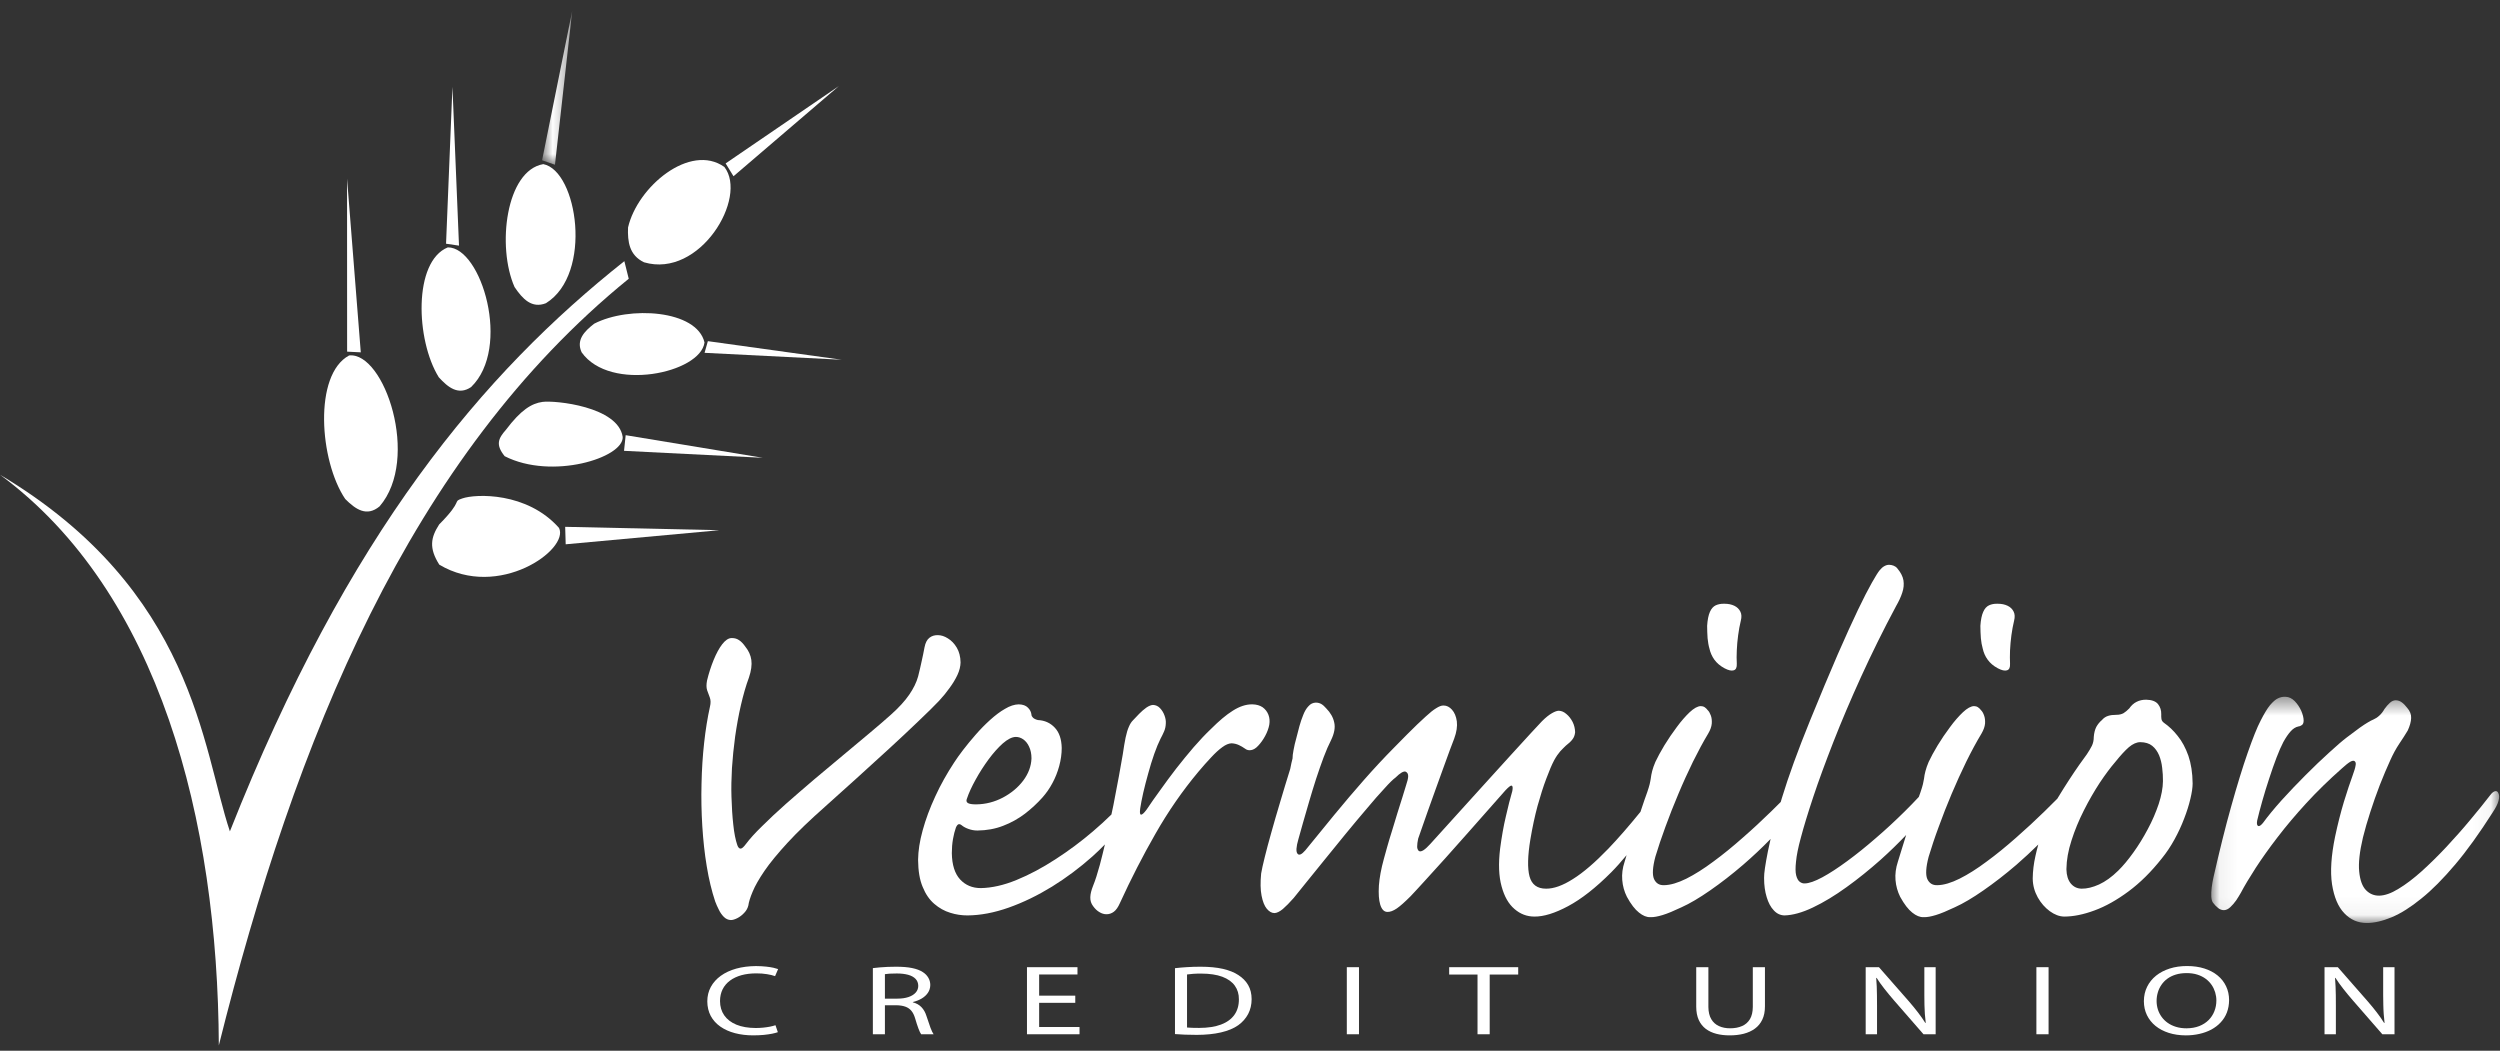 <?xml version="1.0" encoding="UTF-8"?>
<svg width="138px" height="58px" viewBox="0 0 138 58" version="1.1" xmlns="http://www.w3.org/2000/svg" xmlns:xlink="http://www.w3.org/1999/xlink">
    <rect x="0" y="0" width="138" height="58" fill="#333333" stroke="none"/>
    <!-- Generator: Sketch 63.1 (92452) - https://sketch.com -->
    <title>Group 4</title>
    <desc>Created with Sketch.</desc>
    <defs>
        <polygon id="path-1" points="0.923 0.596 2.587 0.596 2.587 9.095 0.923 9.095"></polygon>
        <polygon id="path-3" points="0.061 0.462 15.954 0.462 15.954 12.948 0.061 12.948"></polygon>
    </defs>
    <g id="PWS" stroke="none" stroke-width="1" fill="none" fill-rule="evenodd">
        <g id="PWS-1" transform="translate(-510, -194)">
            <g id="Group-4" transform="translate(510, 194)">
                <path d="M34.464,14.416 C26.677,20.589 19.208,29.409 12.69,45.892 C11.156,41.313 10.727,32.599 6.39488462e-14,26.205 C8.811,32.7 12.022,45.268 12.079,57.707 C16.296,40.826 22.614,25.209 34.706,15.387 L34.464,14.416 Z" id="Fill-1" fill="#FFFFFF"></path>
                <polygon id="Fill-3" fill="#FFFFFF" points="34.447 24.886 42.103 25.27 34.537 24.022"></polygon>
                <path d="M27.858,25.182 C30.463,26.509 34.422,25.269 34.373,24.123 C34.133,22.437 30.622,22.09 29.945,22.185 C29.345,22.268 28.758,22.624 27.928,23.724 C27.503,24.204 27.346,24.548 27.858,25.182" id="Fill-5" fill="#FFFFFF"></path>
                <polygon id="Fill-7" fill="#FFFFFF" points="31.226 30.045 39.712 29.267 31.198 29.081"></polygon>
                <path d="M24.249,31.169 C27.519,33.125 31.443,30.333 30.858,29.142 C29.094,27.148 26.25,27.257 25.518,27.514 C24.936,27.717 25.629,27.552 24.243,28.948 C23.78,29.667 23.665,30.247 24.249,31.169" id="Fill-9" fill="#FFFFFF"></path>
                <g id="Group-13" transform="translate(29, 0)">
                    <mask id="mask-2" fill="white">
                        <use xlink:href="#path-1"></use>
                    </mask>
                    <g id="Clip-12"></g>
                    <polygon id="Fill-11" fill="#FFFFFF" mask="url(#mask-2)" points="1.634 9.095 2.587 0.596 0.923 8.847"></polygon>
                </g>
                <path d="M30.136,16.737 C32.744,15.119 31.877,9.428 29.99,9.06 C27.926,9.414 27.418,13.617 28.403,15.844 C28.845,16.501 29.354,17.044 30.136,16.737" id="Fill-14" fill="#FFFFFF"></path>
                <polygon id="Fill-16" fill="#FFFFFF" points="25.337 13.559 24.975 4.792 24.622 13.453"></polygon>
                <path d="M26.002,21.368 C28.244,19.203 26.57,13.641 24.719,13.655 C22.806,14.435 22.949,18.778 24.22,20.824 C24.739,21.395 25.305,21.837 26.002,21.368" id="Fill-18" fill="#FFFFFF"></path>
                <polygon id="Fill-20" fill="#FFFFFF" points="19.915 19.449 19.157 9.863 19.161 19.411"></polygon>
                <path d="M20.952,27.953 C23.214,25.336 21.215,19.408 19.271,19.621 C17.296,20.682 17.634,25.435 19.056,27.545 C19.628,28.117 20.241,28.543 20.952,27.953" id="Fill-22" fill="#FFFFFF"></path>
                <polygon id="Fill-24" fill="#FFFFFF" points="40.489 9.729 46.305 4.751 40.055 9.02"></polygon>
                <path d="M35.551,14.479 C38.635,15.385 41.303,10.902 39.984,9.215 C38.091,7.877 35.185,10.309 34.668,12.557 C34.638,13.336 34.733,14.089 35.551,14.479" id="Fill-26" fill="#FFFFFF"></path>
                <polygon id="Fill-28" fill="#FFFFFF" points="38.892 19.476 46.46 19.858 39.074 18.832"></polygon>
                <path d="M32.107,19.449 C33.679,21.668 38.666,20.594 38.889,18.904 C38.463,17.097 34.719,16.875 32.801,17.867 C32.246,18.295 31.794,18.776 32.107,19.449" id="Fill-30" fill="#FFFFFF"></path>
                <path d="M50.707,39.8 C51.193,39.34 51.568,38.966 51.835,38.687 C52.044,38.463 52.237,38.227 52.413,37.981 C52.595,37.735 52.739,37.494 52.852,37.254 C52.964,37.013 53.018,36.783 53.023,36.569 C53.018,36.248 52.947,35.975 52.814,35.75 C52.681,35.526 52.514,35.354 52.322,35.238 C52.135,35.119 51.947,35.06 51.771,35.06 C51.589,35.055 51.434,35.103 51.305,35.205 C51.172,35.306 51.081,35.483 51.033,35.734 C50.985,35.987 50.936,36.238 50.878,36.488 C50.824,36.74 50.76,37.025 50.68,37.339 C50.589,37.67 50.423,38.008 50.187,38.35 C49.952,38.693 49.615,39.061 49.171,39.458 C48.855,39.74 48.471,40.072 48.016,40.453 C47.567,40.832 47.075,41.244 46.545,41.683 C46.016,42.121 45.475,42.571 44.934,43.031 C44.395,43.49 43.876,43.941 43.378,44.378 C42.886,44.817 42.448,45.223 42.068,45.604 C41.683,45.978 41.388,46.304 41.18,46.583 C41.052,46.755 40.955,46.844 40.88,46.844 C40.805,46.844 40.746,46.781 40.698,46.647 C40.603,46.369 40.527,45.994 40.478,45.528 C40.426,45.068 40.394,44.551 40.377,43.983 C40.361,43.496 40.372,42.967 40.404,42.4 C40.441,41.832 40.5,41.249 40.58,40.656 C40.666,40.062 40.768,39.489 40.896,38.933 C41.025,38.377 41.169,37.863 41.34,37.404 C41.469,37.025 41.511,36.697 41.474,36.43 C41.436,36.162 41.324,35.922 41.147,35.702 C41.036,35.543 40.923,35.419 40.8,35.339 C40.682,35.258 40.554,35.221 40.409,35.221 L40.377,35.221 C40.206,35.226 40.035,35.344 39.864,35.564 C39.693,35.788 39.538,36.077 39.393,36.43 C39.249,36.783 39.125,37.163 39.029,37.564 C38.987,37.783 38.987,37.959 39.035,38.105 C39.082,38.243 39.136,38.377 39.184,38.51 C39.233,38.644 39.238,38.81 39.19,39.008 C39.056,39.613 38.949,40.276 38.869,40.998 C38.789,41.72 38.741,42.474 38.724,43.261 C38.703,44.041 38.719,44.823 38.767,45.599 C38.816,46.379 38.895,47.123 39.014,47.829 C39.131,48.54 39.286,49.182 39.478,49.76 C39.532,49.904 39.597,50.054 39.677,50.209 C39.751,50.369 39.848,50.503 39.955,50.611 C40.067,50.724 40.196,50.781 40.345,50.787 C40.447,50.787 40.564,50.749 40.704,50.68 C40.837,50.611 40.966,50.514 41.078,50.392 C41.196,50.272 41.27,50.134 41.308,49.985 C41.334,49.787 41.415,49.529 41.549,49.214 C41.678,48.9 41.896,48.519 42.201,48.07 C42.506,47.625 42.934,47.107 43.479,46.513 C44.025,45.919 44.727,45.25 45.577,44.497 C46.09,44.041 46.652,43.533 47.262,42.982 C47.872,42.431 48.476,41.88 49.081,41.325 C49.68,40.773 50.226,40.264 50.707,39.8" id="Fill-32" fill="#FFFFFF"></path>
                <path d="M70.065,40.003 C70.096,39.805 70.082,39.624 70.018,39.458 C69.953,39.287 69.845,39.148 69.696,39.04 C69.546,38.939 69.359,38.885 69.134,38.88 L69.103,38.88 C68.77,38.88 68.417,38.998 68.053,39.229 C67.685,39.458 67.289,39.795 66.856,40.228 C66.539,40.527 66.219,40.87 65.892,41.244 C65.567,41.625 65.245,42.015 64.929,42.421 C64.614,42.828 64.32,43.229 64.042,43.62 C63.758,44.004 63.512,44.363 63.293,44.689 C63.149,44.882 63.046,44.978 62.982,44.966 C62.923,44.962 62.908,44.85 62.94,44.624 C62.972,44.395 63.031,44.106 63.106,43.764 C63.187,43.422 63.276,43.064 63.383,42.689 C63.485,42.309 63.598,41.951 63.715,41.614 C63.833,41.277 63.951,40.999 64.063,40.773 C64.133,40.645 64.196,40.517 64.256,40.378 C64.315,40.244 64.346,40.1 64.352,39.94 C64.363,39.805 64.342,39.662 64.283,39.501 C64.229,39.346 64.143,39.206 64.037,39.094 C63.93,38.977 63.796,38.918 63.646,38.912 C63.539,38.918 63.416,38.966 63.276,39.062 C63.144,39.158 63.01,39.27 62.881,39.404 C62.753,39.533 62.646,39.645 62.554,39.747 C62.459,39.838 62.378,39.961 62.315,40.115 C62.244,40.271 62.186,40.469 62.133,40.715 C62.084,40.961 62.03,41.266 61.977,41.641 C61.924,41.956 61.854,42.357 61.763,42.85 C61.672,43.341 61.57,43.876 61.458,44.453 C61.423,44.622 61.386,44.79 61.351,44.959 C61.038,45.268 60.699,45.579 60.329,45.893 C59.683,46.445 58.997,46.958 58.27,47.427 C57.543,47.899 56.825,48.285 56.114,48.574 C55.403,48.867 54.751,49.01 54.145,49.023 C53.67,49.023 53.29,48.861 52.995,48.541 C52.701,48.219 52.552,47.738 52.541,47.096 C52.541,46.818 52.562,46.561 52.605,46.315 C52.648,46.074 52.701,45.862 52.765,45.684 C52.814,45.572 52.862,45.513 52.915,45.498 C52.963,45.486 53.023,45.503 53.087,45.556 C53.183,45.636 53.312,45.706 53.461,45.758 C53.611,45.813 53.776,45.845 53.954,45.845 C54.467,45.839 54.942,45.754 55.376,45.583 C55.815,45.417 56.21,45.192 56.574,44.919 C56.933,44.641 57.259,44.341 57.548,44.016 C57.751,43.785 57.933,43.529 58.093,43.229 C58.254,42.934 58.377,42.62 58.468,42.288 C58.558,41.956 58.607,41.619 58.607,41.287 C58.596,40.805 58.473,40.431 58.227,40.17 C57.982,39.907 57.67,39.764 57.291,39.747 C57.163,39.715 57.072,39.667 57.018,39.613 C56.965,39.559 56.938,39.506 56.938,39.458 C56.922,39.307 56.857,39.174 56.74,39.062 C56.627,38.945 56.457,38.885 56.232,38.88 C55.997,38.885 55.746,38.966 55.478,39.127 C55.205,39.281 54.932,39.49 54.654,39.741 C54.376,39.993 54.108,40.265 53.852,40.56 C53.6,40.849 53.37,41.127 53.162,41.399 C52.958,41.667 52.792,41.898 52.67,42.089 C52.273,42.694 51.92,43.319 51.627,43.961 C51.327,44.608 51.097,45.229 50.931,45.835 C50.765,46.433 50.685,46.974 50.679,47.449 L50.679,47.482 C50.685,48.07 50.765,48.566 50.931,48.957 C51.091,49.354 51.305,49.663 51.573,49.894 C51.841,50.124 52.134,50.29 52.455,50.386 C52.771,50.488 53.092,50.531 53.408,50.531 C54.13,50.526 54.89,50.38 55.686,50.098 C56.489,49.813 57.28,49.428 58.072,48.942 C58.858,48.455 59.602,47.899 60.298,47.279 C60.541,47.062 60.769,46.839 60.991,46.613 C60.897,47.013 60.803,47.395 60.71,47.744 C60.581,48.219 60.458,48.604 60.339,48.894 C60.244,49.136 60.19,49.343 60.185,49.525 C60.18,49.712 60.229,49.874 60.339,50.018 C60.442,50.162 60.555,50.273 60.688,50.349 C60.816,50.429 60.951,50.466 61.078,50.466 C61.222,50.466 61.357,50.423 61.485,50.328 C61.608,50.236 61.72,50.075 61.816,49.857 C62.421,48.535 63.074,47.257 63.78,46.026 C64.48,44.796 65.272,43.652 66.149,42.604 C66.395,42.309 66.631,42.046 66.851,41.812 C67.074,41.571 67.277,41.384 67.471,41.244 C67.658,41.105 67.829,41.036 67.979,41.03 C68.123,41.036 68.257,41.068 68.386,41.127 C68.508,41.185 68.621,41.25 68.717,41.32 C68.818,41.399 68.931,41.431 69.065,41.405 C69.194,41.384 69.327,41.303 69.456,41.16 C69.589,41.02 69.718,40.843 69.835,40.629 C69.953,40.41 70.028,40.202 70.065,40.003 M53.376,44.08 C53.482,43.764 53.643,43.416 53.857,43.031 C54.065,42.651 54.306,42.276 54.568,41.919 C54.83,41.565 55.092,41.271 55.355,41.036 C55.622,40.805 55.857,40.683 56.071,40.678 C56.216,40.678 56.35,40.72 56.483,40.811 C56.612,40.902 56.724,41.036 56.804,41.212 C56.89,41.39 56.938,41.609 56.938,41.865 C56.922,42.299 56.767,42.71 56.478,43.095 C56.189,43.475 55.815,43.785 55.36,44.026 C54.9,44.267 54.413,44.395 53.89,44.401 L53.857,44.401 C53.648,44.401 53.503,44.375 53.424,44.326 C53.343,44.272 53.327,44.192 53.376,44.08" id="Fill-34" fill="#FFFFFF"></path>
                <path d="M94.36,35.798 C94.41,36.022 94.501,36.232 94.633,36.414 C94.768,36.601 94.956,36.761 95.196,36.89 C95.411,37.002 95.575,37.04 95.699,37.002 C95.827,36.965 95.881,36.842 95.871,36.633 C95.858,36.414 95.858,36.173 95.871,35.901 C95.881,35.632 95.907,35.354 95.945,35.07 C95.982,34.788 96.03,34.521 96.094,34.258 C96.143,34.066 96.138,33.9 96.068,33.761 C95.999,33.622 95.891,33.514 95.736,33.439 C95.581,33.365 95.405,33.327 95.196,33.327 L95.164,33.327 C94.993,33.322 94.844,33.353 94.709,33.413 C94.575,33.477 94.467,33.594 94.387,33.777 C94.308,33.953 94.255,34.21 94.234,34.547 C94.234,34.788 94.245,35.018 94.259,35.232 C94.281,35.446 94.312,35.638 94.36,35.798" id="Fill-36" fill="#FFFFFF"></path>
                <path d="M109.446,35.798 C109.494,36.022 109.585,36.232 109.719,36.414 C109.852,36.601 110.04,36.761 110.281,36.89 C110.495,37.002 110.661,37.04 110.784,37.002 C110.912,36.965 110.965,36.842 110.954,36.633 C110.944,36.414 110.944,36.173 110.954,35.901 C110.965,35.632 110.993,35.354 111.029,35.07 C111.067,34.788 111.116,34.521 111.179,34.258 C111.227,34.066 111.222,33.9 111.152,33.761 C111.084,33.622 110.977,33.514 110.821,33.439 C110.666,33.365 110.488,33.327 110.281,33.327 L110.249,33.327 C110.077,33.322 109.926,33.353 109.795,33.413 C109.66,33.477 109.552,33.594 109.473,33.777 C109.393,33.953 109.339,34.21 109.317,34.547 C109.317,34.788 109.33,35.018 109.344,35.232 C109.366,35.446 109.398,35.638 109.446,35.798" id="Fill-38" fill="#FFFFFF"></path>
                <path d="M119.332,47.385 C119.588,47.07 119.824,46.717 120.032,46.337 C120.241,45.957 120.419,45.573 120.567,45.181 C120.717,44.796 120.83,44.433 120.909,44.096 C120.99,43.76 121.033,43.475 121.033,43.245 C121.027,42.657 120.947,42.149 120.798,41.716 C120.643,41.282 120.449,40.919 120.209,40.624 C119.974,40.324 119.723,40.09 119.461,39.907 C119.368,39.843 119.32,39.764 119.31,39.677 C119.301,39.592 119.295,39.506 119.301,39.426 C119.306,39.212 119.246,39.025 119.124,38.869 C119.002,38.715 118.78,38.629 118.466,38.623 C118.273,38.623 118.097,38.661 117.94,38.741 C117.779,38.821 117.646,38.945 117.535,39.105 C117.429,39.217 117.319,39.303 117.219,39.367 C117.112,39.426 116.984,39.458 116.827,39.458 C116.652,39.458 116.497,39.474 116.367,39.517 C116.234,39.559 116.121,39.634 116.026,39.747 C115.898,39.854 115.796,39.982 115.715,40.127 C115.642,40.271 115.593,40.458 115.576,40.678 C115.576,40.864 115.54,41.03 115.471,41.17 C115.4,41.314 115.304,41.469 115.191,41.641 C115.101,41.758 114.967,41.945 114.79,42.197 C114.614,42.448 114.421,42.732 114.213,43.052 C114.003,43.374 113.807,43.689 113.614,44.005 C113.598,44.032 113.584,44.056 113.567,44.084 C113.344,44.309 113.109,44.541 112.865,44.781 C112.357,45.277 111.826,45.77 111.281,46.246 C110.735,46.727 110.2,47.166 109.666,47.556 C109.136,47.953 108.64,48.267 108.167,48.504 C107.703,48.734 107.296,48.857 106.942,48.862 C106.676,48.873 106.494,48.754 106.386,48.519 C106.286,48.285 106.308,47.872 106.462,47.29 C106.616,46.782 106.799,46.224 107.019,45.636 C107.231,45.043 107.473,44.438 107.728,43.828 C107.986,43.213 108.26,42.62 108.537,42.047 C108.82,41.474 109.1,40.955 109.383,40.485 C109.494,40.292 109.559,40.111 109.575,39.94 C109.585,39.769 109.569,39.618 109.52,39.49 C109.474,39.362 109.419,39.266 109.351,39.201 C109.303,39.137 109.249,39.083 109.184,39.04 C109.12,38.998 109.045,38.977 108.965,38.977 C108.794,38.982 108.591,39.094 108.355,39.314 C108.125,39.533 107.884,39.805 107.644,40.133 C107.396,40.463 107.167,40.801 106.959,41.143 C106.75,41.49 106.585,41.797 106.462,42.058 C106.383,42.245 106.323,42.415 106.286,42.561 C106.247,42.704 106.22,42.85 106.205,42.989 C106.189,43.08 106.172,43.181 106.145,43.288 C106.119,43.395 106.076,43.539 106.013,43.726 C105.984,43.804 105.951,43.899 105.919,43.989 C105.674,44.252 105.418,44.517 105.146,44.785 C104.626,45.298 104.098,45.791 103.547,46.262 C103,46.738 102.472,47.162 101.963,47.535 C101.455,47.909 100.994,48.21 100.59,48.428 C100.182,48.647 99.861,48.76 99.625,48.765 C99.523,48.772 99.433,48.739 99.347,48.676 C99.263,48.615 99.193,48.492 99.149,48.321 C99.104,48.145 99.104,47.894 99.14,47.562 C99.171,47.231 99.255,46.797 99.401,46.262 C99.561,45.652 99.791,44.898 100.091,43.994 C100.391,43.09 100.765,42.079 101.203,40.955 C101.642,39.833 102.151,38.634 102.728,37.366 C103.307,36.099 103.947,34.793 104.664,33.456 C104.819,33.188 104.932,32.943 105.007,32.707 C105.086,32.477 105.103,32.252 105.07,32.033 C105.033,31.814 104.916,31.594 104.728,31.37 C104.676,31.305 104.61,31.259 104.525,31.225 C104.444,31.194 104.359,31.177 104.279,31.177 C104.198,31.177 104.113,31.198 104.023,31.247 C103.933,31.295 103.846,31.37 103.766,31.467 C103.669,31.584 103.524,31.814 103.326,32.168 C103.128,32.514 102.873,33.012 102.562,33.659 C102.252,34.306 101.877,35.131 101.437,36.136 C101.001,37.141 100.493,38.357 99.913,39.778 C99.246,41.421 98.727,42.843 98.358,44.059 C98.335,44.133 98.317,44.197 98.296,44.269 C98.127,44.437 97.959,44.605 97.779,44.781 C97.272,45.277 96.742,45.77 96.195,46.246 C95.651,46.727 95.115,47.166 94.582,47.556 C94.051,47.953 93.554,48.267 93.084,48.504 C92.617,48.734 92.211,48.857 91.858,48.862 C91.59,48.873 91.408,48.754 91.301,48.519 C91.2,48.285 91.222,47.872 91.377,47.29 C91.531,46.782 91.714,46.224 91.933,45.636 C92.146,45.043 92.389,44.438 92.645,43.828 C92.901,43.213 93.174,42.62 93.452,42.047 C93.736,41.474 94.015,40.955 94.297,40.485 C94.41,40.292 94.475,40.111 94.49,39.94 C94.501,39.769 94.485,39.618 94.436,39.49 C94.388,39.362 94.335,39.266 94.265,39.201 C94.217,39.137 94.163,39.083 94.101,39.04 C94.035,38.998 93.961,38.977 93.882,38.977 C93.71,38.982 93.506,39.094 93.27,39.314 C93.041,39.533 92.801,39.805 92.56,40.133 C92.312,40.463 92.083,40.801 91.874,41.143 C91.665,41.49 91.5,41.797 91.377,42.058 C91.297,42.245 91.237,42.415 91.2,42.561 C91.163,42.704 91.137,42.85 91.12,42.989 C91.103,43.08 91.088,43.181 91.061,43.288 C91.034,43.395 90.991,43.539 90.928,43.726 C90.838,43.973 90.73,44.278 90.611,44.641 C90.593,44.696 90.574,44.756 90.555,44.811 C89.91,45.607 89.317,46.287 88.782,46.845 C88.045,47.61 87.391,48.172 86.823,48.525 C86.263,48.883 85.766,49.059 85.343,49.055 C84.855,49.055 84.551,48.829 84.429,48.375 C84.311,47.926 84.326,47.242 84.478,46.327 C84.589,45.669 84.718,45.059 84.873,44.486 C85.033,43.919 85.187,43.422 85.353,42.989 C85.514,42.555 85.659,42.212 85.792,41.962 C85.904,41.758 86.017,41.597 86.124,41.474 C86.236,41.358 86.338,41.25 86.435,41.16 C86.595,41.036 86.718,40.924 86.797,40.816 C86.883,40.71 86.931,40.576 86.947,40.421 C86.942,40.223 86.899,40.035 86.81,39.854 C86.718,39.677 86.605,39.528 86.466,39.415 C86.333,39.297 86.194,39.239 86.049,39.233 C85.953,39.233 85.825,39.277 85.67,39.367 C85.51,39.458 85.327,39.602 85.117,39.811 C85.027,39.902 84.829,40.115 84.519,40.453 C84.214,40.784 83.829,41.201 83.38,41.699 C82.926,42.197 82.439,42.732 81.919,43.309 C81.4,43.882 80.882,44.453 80.369,45.021 C79.86,45.588 79.383,46.107 78.955,46.584 C78.811,46.743 78.683,46.862 78.576,46.931 C78.463,47.001 78.379,47.016 78.313,46.968 C78.256,46.905 78.223,46.824 78.228,46.717 C78.228,46.61 78.245,46.471 78.282,46.295 C78.313,46.193 78.379,46.011 78.475,45.743 C78.57,45.47 78.683,45.155 78.811,44.785 C78.945,44.416 79.084,44.026 79.228,43.62 C79.372,43.213 79.518,42.817 79.657,42.432 C79.795,42.052 79.919,41.716 80.025,41.421 C80.134,41.127 80.22,40.913 80.271,40.773 C80.405,40.41 80.452,40.09 80.417,39.816 C80.379,39.544 80.287,39.329 80.149,39.175 C80.015,39.025 79.86,38.945 79.693,38.945 L79.662,38.945 C79.564,38.945 79.436,38.992 79.276,39.094 C79.115,39.19 78.923,39.346 78.698,39.554 C78.556,39.689 78.399,39.838 78.233,39.987 C78.073,40.142 77.887,40.324 77.678,40.533 C77.47,40.738 77.223,40.993 76.935,41.287 C76.388,41.839 75.842,42.427 75.292,43.052 C74.74,43.679 74.194,44.321 73.654,44.978 C73.115,45.636 72.58,46.29 72.055,46.937 C71.852,47.171 71.708,47.235 71.621,47.123 C71.531,47.012 71.548,46.749 71.671,46.327 C71.734,46.096 71.82,45.803 71.918,45.444 C72.019,45.085 72.13,44.695 72.257,44.272 C72.381,43.85 72.51,43.422 72.648,42.994 C72.788,42.566 72.928,42.171 73.066,41.797 C73.205,41.427 73.339,41.122 73.468,40.87 C73.654,40.49 73.715,40.159 73.649,39.881 C73.591,39.597 73.44,39.34 73.211,39.105 C73.115,38.992 73.023,38.912 72.933,38.859 C72.842,38.81 72.745,38.784 72.633,38.784 C72.473,38.789 72.339,38.853 72.228,38.982 C72.108,39.105 72.014,39.27 71.937,39.468 C71.857,39.662 71.788,39.87 71.728,40.084 C71.676,40.298 71.621,40.496 71.574,40.678 C71.494,40.967 71.435,41.208 71.403,41.406 C71.364,41.597 71.349,41.753 71.349,41.865 C71.322,41.956 71.301,42.047 71.285,42.127 C71.269,42.212 71.247,42.32 71.221,42.443 C71.028,43.064 70.841,43.674 70.665,44.272 C70.488,44.866 70.322,45.427 70.179,45.946 C70.033,46.465 69.911,46.92 69.815,47.311 C69.719,47.707 69.648,48.006 69.615,48.219 C69.568,48.712 69.574,49.118 69.638,49.44 C69.701,49.766 69.798,50.007 69.926,50.162 C70.06,50.322 70.199,50.402 70.354,50.402 C70.483,50.396 70.639,50.322 70.814,50.177 C70.985,50.029 71.188,49.824 71.413,49.568 C71.562,49.386 71.782,49.107 72.076,48.745 C72.371,48.375 72.713,47.957 73.094,47.488 C73.473,47.016 73.864,46.534 74.269,46.043 C74.677,45.545 75.067,45.08 75.442,44.641 C75.811,44.197 76.137,43.828 76.42,43.524 C76.698,43.213 76.902,43.015 77.03,42.924 C77.158,42.796 77.276,42.7 77.378,42.64 C77.479,42.587 77.56,42.572 77.607,42.604 C77.688,42.646 77.731,42.726 77.731,42.843 C77.731,42.962 77.688,43.138 77.607,43.374 C77.56,43.524 77.495,43.738 77.415,44 C77.329,44.267 77.238,44.56 77.137,44.883 C77.036,45.208 76.935,45.534 76.839,45.862 C76.736,46.188 76.645,46.487 76.57,46.758 C76.489,47.033 76.432,47.252 76.388,47.416 C76.238,47.957 76.147,48.449 76.115,48.888 C76.089,49.327 76.11,49.676 76.189,49.937 C76.27,50.199 76.4,50.334 76.58,50.338 C76.736,50.344 76.907,50.279 77.104,50.146 C77.299,50.012 77.55,49.787 77.865,49.472 C78.057,49.273 78.318,48.984 78.656,48.615 C78.993,48.246 79.372,47.829 79.785,47.37 C80.197,46.909 80.614,46.439 81.037,45.962 C81.459,45.486 81.851,45.047 82.208,44.636 C82.572,44.23 82.865,43.893 83.096,43.631 C83.273,43.443 83.386,43.352 83.442,43.368 C83.503,43.384 83.514,43.481 83.48,43.663 C83.362,44.064 83.245,44.533 83.123,45.068 C82.994,45.605 82.893,46.198 82.807,46.84 C82.706,47.676 82.732,48.369 82.887,48.926 C83.037,49.483 83.273,49.9 83.6,50.177 C83.92,50.456 84.289,50.595 84.7,50.595 C85.214,50.6 85.835,50.408 86.562,50.018 C87.296,49.626 88.087,49.006 88.936,48.155 C89.219,47.871 89.503,47.548 89.787,47.206 C89.742,47.351 89.703,47.478 89.676,47.577 C89.563,47.914 89.52,48.251 89.548,48.578 C89.574,48.906 89.659,49.214 89.805,49.504 C90.028,49.916 90.254,50.205 90.474,50.376 C90.687,50.548 90.895,50.633 91.088,50.627 L91.12,50.627 C91.29,50.633 91.511,50.591 91.778,50.51 C92.045,50.429 92.394,50.284 92.821,50.081 C93.281,49.874 93.806,49.563 94.399,49.151 C94.993,48.739 95.603,48.267 96.223,47.734 C96.756,47.274 97.259,46.8 97.737,46.31 C97.68,46.552 97.629,46.782 97.589,46.989 C97.442,47.734 97.373,48.215 97.378,48.445 L97.378,48.477 C97.378,48.867 97.426,49.214 97.522,49.526 C97.613,49.829 97.742,50.075 97.914,50.253 C98.079,50.434 98.278,50.526 98.502,50.531 C98.956,50.519 99.481,50.376 100.075,50.092 C100.668,49.81 101.289,49.434 101.932,48.969 C102.572,48.509 103.193,48.006 103.803,47.466 C104.325,46.999 104.79,46.542 105.22,46.091 C105.137,46.351 105.058,46.6 104.99,46.83 C104.889,47.15 104.81,47.401 104.76,47.577 C104.649,47.914 104.605,48.251 104.632,48.578 C104.658,48.906 104.745,49.214 104.889,49.504 C105.114,49.916 105.339,50.205 105.558,50.376 C105.771,50.548 105.979,50.633 106.172,50.627 L106.205,50.627 C106.375,50.633 106.596,50.591 106.863,50.51 C107.13,50.429 107.478,50.284 107.906,50.081 C108.366,49.874 108.891,49.563 109.483,49.151 C110.077,48.739 110.687,48.267 111.308,47.734 C111.728,47.371 112.126,46.998 112.514,46.618 C112.456,46.825 112.403,47.034 112.357,47.246 C112.26,47.676 112.212,48.086 112.207,48.477 L112.207,48.509 C112.212,48.877 112.309,49.22 112.484,49.536 C112.661,49.852 112.886,50.104 113.146,50.296 C113.41,50.488 113.679,50.591 113.941,50.595 C114.447,50.595 115.01,50.483 115.625,50.253 C116.234,50.029 116.859,49.676 117.496,49.204 C118.139,48.727 118.747,48.124 119.332,47.385 M116.925,48.06 C116.567,48.413 116.214,48.664 115.866,48.824 C115.519,48.98 115.197,49.059 114.903,49.055 C114.656,49.049 114.458,48.952 114.304,48.765 C114.154,48.578 114.074,48.321 114.067,47.996 L114.067,47.964 C114.074,47.476 114.164,46.952 114.346,46.396 C114.522,45.839 114.752,45.284 115.031,44.732 C115.309,44.181 115.603,43.674 115.907,43.208 C116.218,42.743 116.502,42.363 116.765,42.058 C117.048,41.705 117.299,41.431 117.514,41.244 C117.731,41.063 117.94,40.967 118.145,40.967 C118.418,40.971 118.637,41.036 118.803,41.17 C118.968,41.303 119.091,41.48 119.183,41.694 C119.269,41.908 119.326,42.137 119.353,42.389 C119.386,42.636 119.395,42.882 119.395,43.117 C119.391,43.502 119.31,43.919 119.161,44.379 C119.006,44.839 118.809,45.304 118.557,45.77 C118.311,46.235 118.043,46.669 117.759,47.063 C117.47,47.466 117.193,47.798 116.925,48.06" id="Fill-40" fill="#FFFFFF"></path>
                <g id="Group-44" transform="translate(121.999, 38)">
                    <mask id="mask-4" fill="white">
                        <use xlink:href="#path-3"></use>
                    </mask>
                    <g id="Clip-43"></g>
                    <path d="M15.915,5.79 C15.877,5.694 15.819,5.657 15.738,5.673 C15.653,5.689 15.561,5.76 15.466,5.886 C15.134,6.316 14.761,6.78 14.343,7.277 C13.931,7.776 13.492,8.265 13.037,8.755 C12.577,9.246 12.124,9.69 11.674,10.097 C11.224,10.498 10.796,10.825 10.394,11.065 C9.993,11.312 9.641,11.434 9.336,11.44 C9.053,11.444 8.807,11.344 8.603,11.136 C8.399,10.925 8.276,10.589 8.229,10.117 C8.18,9.646 8.25,9.017 8.436,8.229 C8.544,7.787 8.683,7.314 8.844,6.816 C9.003,6.321 9.179,5.822 9.367,5.332 C9.561,4.84 9.753,4.383 9.946,3.962 C10.097,3.624 10.26,3.325 10.438,3.058 C10.619,2.791 10.774,2.549 10.908,2.325 C11.025,2.067 11.09,1.843 11.096,1.639 C11.107,1.437 11.031,1.248 10.877,1.073 C10.779,0.945 10.683,0.844 10.576,0.767 C10.476,0.694 10.362,0.655 10.234,0.655 C10.123,0.66 10.015,0.709 9.918,0.799 C9.816,0.891 9.72,1.004 9.624,1.137 C9.544,1.282 9.448,1.405 9.341,1.5 C9.239,1.597 9.126,1.667 9.015,1.716 C8.924,1.752 8.823,1.806 8.71,1.875 C8.597,1.94 8.453,2.035 8.27,2.163 C8.089,2.297 7.844,2.478 7.539,2.709 C7.297,2.892 6.977,3.17 6.575,3.538 C6.17,3.902 5.736,4.319 5.276,4.779 C4.815,5.239 4.373,5.705 3.954,6.165 C3.537,6.63 3.189,7.053 2.917,7.426 C2.799,7.566 2.713,7.625 2.65,7.593 C2.584,7.561 2.568,7.465 2.596,7.298 C2.67,6.978 2.766,6.62 2.88,6.213 C2.997,5.806 3.119,5.394 3.259,4.979 C3.393,4.561 3.53,4.176 3.666,3.817 C3.8,3.463 3.928,3.18 4.039,2.966 C4.18,2.709 4.317,2.511 4.447,2.368 C4.575,2.224 4.719,2.132 4.874,2.1 C4.955,2.09 5.023,2.057 5.078,2.014 C5.131,1.966 5.162,1.891 5.162,1.778 C5.162,1.623 5.116,1.442 5.03,1.238 C4.938,1.034 4.82,0.859 4.672,0.705 C4.522,0.553 4.356,0.469 4.168,0.463 L4.136,0.463 C4.008,0.458 3.88,0.484 3.745,0.548 C3.612,0.607 3.469,0.736 3.307,0.923 C3.152,1.115 2.981,1.399 2.788,1.778 C2.589,2.159 2.355,2.752 2.072,3.559 C1.788,4.367 1.488,5.353 1.163,6.513 C0.835,7.673 0.516,8.973 0.188,10.412 C0.145,10.598 0.113,10.787 0.087,10.979 C0.064,11.171 0.056,11.344 0.064,11.492 C0.075,11.648 0.104,11.755 0.155,11.825 C0.253,11.954 0.35,12.055 0.45,12.13 C0.547,12.204 0.654,12.241 0.766,12.241 C0.885,12.236 1.001,12.182 1.114,12.075 C1.225,11.975 1.332,11.845 1.436,11.703 C1.537,11.552 1.622,11.412 1.697,11.28 C1.904,10.887 2.178,10.434 2.515,9.909 C2.852,9.392 3.254,8.823 3.719,8.22 C4.185,7.609 4.714,6.984 5.308,6.335 C5.901,5.689 6.56,5.046 7.281,4.41 C7.474,4.234 7.629,4.111 7.742,4.046 C7.859,3.982 7.939,3.978 7.987,4.026 C8.036,4.069 8.053,4.144 8.029,4.255 C8.014,4.373 7.956,4.561 7.859,4.827 C7.726,5.186 7.57,5.662 7.389,6.245 C7.212,6.833 7.047,7.481 6.895,8.197 C6.683,9.235 6.623,10.105 6.729,10.813 C6.841,11.52 7.061,12.05 7.404,12.408 C7.742,12.765 8.153,12.947 8.63,12.947 C9.046,12.954 9.506,12.845 10.015,12.636 C10.522,12.424 11.067,12.082 11.652,11.605 C12.241,11.136 12.86,10.508 13.523,9.726 C14.183,8.947 14.872,7.984 15.595,6.849 C15.765,6.593 15.877,6.378 15.92,6.202 C15.969,6.026 15.964,5.886 15.915,5.79" id="Fill-42" fill="#FFFFFF" mask="url(#mask-4)"></path>
                </g>
                <path d="M40.296,54.129 C40.473,53.998 40.684,53.899 40.93,53.83 C41.177,53.763 41.45,53.73 41.753,53.73 C41.968,53.73 42.163,53.744 42.337,53.774 C42.511,53.802 42.661,53.838 42.784,53.883 L42.952,53.493 C42.894,53.471 42.808,53.447 42.697,53.421 C42.587,53.397 42.451,53.374 42.291,53.357 C42.129,53.339 41.942,53.33 41.73,53.327 C41.329,53.33 40.966,53.377 40.637,53.468 C40.309,53.561 40.026,53.692 39.788,53.864 C39.55,54.036 39.367,54.24 39.238,54.478 C39.109,54.715 39.044,54.982 39.043,55.274 C39.045,55.578 39.109,55.846 39.234,56.082 C39.36,56.314 39.538,56.511 39.766,56.67 C39.995,56.829 40.262,56.949 40.569,57.03 C40.876,57.111 41.213,57.152 41.577,57.152 C41.788,57.151 41.98,57.143 42.155,57.127 C42.331,57.109 42.486,57.087 42.618,57.061 C42.751,57.034 42.857,57.005 42.937,56.976 L42.806,56.592 C42.716,56.622 42.613,56.65 42.496,56.673 C42.379,56.695 42.254,56.713 42.123,56.726 C41.988,56.739 41.853,56.746 41.715,56.746 C41.299,56.743 40.943,56.683 40.651,56.563 C40.358,56.442 40.134,56.27 39.979,56.049 C39.824,55.826 39.746,55.563 39.745,55.257 C39.746,55.014 39.795,54.797 39.889,54.608 C39.984,54.42 40.12,54.259 40.296,54.129" id="Fill-45" fill="#FFFFFF"></path>
                <path d="M51.138,56.076 C51.078,55.884 50.987,55.722 50.865,55.596 C50.743,55.467 50.583,55.379 50.39,55.329 L50.39,55.312 C50.571,55.268 50.732,55.203 50.878,55.118 C51.021,55.033 51.137,54.927 51.221,54.802 C51.306,54.677 51.349,54.534 51.352,54.373 C51.351,54.225 51.315,54.092 51.244,53.971 C51.173,53.849 51.074,53.747 50.947,53.665 C50.793,53.562 50.594,53.487 50.352,53.437 C50.11,53.386 49.812,53.363 49.458,53.363 C49.306,53.363 49.155,53.366 49.003,53.372 C48.85,53.378 48.702,53.388 48.562,53.4 C48.422,53.41 48.296,53.424 48.182,53.44 L48.182,57.092 L48.847,57.092 L48.847,55.489 L49.473,55.489 C49.673,55.493 49.841,55.519 49.978,55.569 C50.113,55.617 50.223,55.695 50.309,55.797 C50.395,55.902 50.463,56.038 50.513,56.207 C50.58,56.44 50.644,56.631 50.7,56.782 C50.757,56.933 50.806,57.036 50.848,57.092 L51.535,57.092 C51.483,57.019 51.424,56.897 51.359,56.723 C51.296,56.551 51.222,56.334 51.138,56.076 M50.144,55.038 C49.97,55.096 49.765,55.125 49.527,55.125 L48.847,55.125 L48.847,53.774 C48.905,53.763 48.989,53.754 49.098,53.746 C49.209,53.74 49.344,53.736 49.504,53.736 C49.739,53.735 49.946,53.76 50.124,53.807 C50.301,53.856 50.439,53.93 50.537,54.032 C50.636,54.134 50.686,54.263 50.688,54.423 C50.686,54.563 50.639,54.688 50.545,54.792 C50.451,54.897 50.318,54.98 50.144,55.038" id="Fill-47" fill="#FFFFFF"></path>
                <polygon id="Fill-49" fill="#FFFFFF" points="57.361 55.356 59.355 55.356 59.355 54.96 57.361 54.96 57.361 53.791 59.477 53.791 59.477 53.389 56.689 53.389 56.689 57.091 59.59 57.091 59.59 56.691 57.361 56.691"></polygon>
                <path d="M68.357,53.823 C68.133,53.674 67.848,53.562 67.505,53.481 C67.159,53.403 66.748,53.363 66.273,53.363 C66.009,53.363 65.756,53.37 65.52,53.386 C65.283,53.4 65.063,53.42 64.859,53.444 L64.859,57.081 C65.026,57.095 65.21,57.105 65.408,57.113 C65.607,57.122 65.827,57.125 66.065,57.125 C66.568,57.123 67.014,57.079 67.399,56.989 C67.786,56.899 68.104,56.767 68.35,56.593 C68.588,56.422 68.77,56.215 68.899,55.971 C69.025,55.729 69.089,55.456 69.09,55.153 C69.089,54.854 69.025,54.595 68.899,54.377 C68.773,54.158 68.591,53.974 68.357,53.823 M68.137,56.021 C67.97,56.254 67.725,56.433 67.399,56.556 C67.074,56.678 66.673,56.74 66.197,56.741 C66.064,56.741 65.942,56.739 65.825,56.736 C65.711,56.733 65.609,56.727 65.524,56.719 L65.524,53.791 C65.612,53.777 65.72,53.765 65.85,53.756 C65.981,53.745 66.131,53.742 66.303,53.742 C66.772,53.742 67.161,53.802 67.47,53.916 C67.78,54.033 68.011,54.199 68.162,54.41 C68.315,54.624 68.39,54.877 68.387,55.168 C68.387,55.504 68.304,55.787 68.137,56.021" id="Fill-51" fill="#FFFFFF"></path>
                <polygon id="Fill-53" fill="#FFFFFF" points="74.344 57.091 75.016 57.091 75.016 53.389 74.344 53.389"></polygon>
                <polygon id="Fill-55" fill="#FFFFFF" points="79.994 53.795 81.559 53.795 81.559 57.091 82.231 57.091 82.231 53.795 83.805 53.795 83.805 53.389 79.994 53.389"></polygon>
                <path d="M96.755,55.587 C96.752,55.857 96.701,56.08 96.599,56.253 C96.495,56.427 96.35,56.556 96.163,56.637 C95.977,56.72 95.757,56.762 95.501,56.762 C95.272,56.762 95.067,56.723 94.888,56.64 C94.707,56.559 94.564,56.431 94.462,56.257 C94.359,56.084 94.306,55.861 94.303,55.587 L94.303,53.39 L93.632,53.39 L93.632,55.571 C93.633,55.858 93.68,56.103 93.772,56.305 C93.865,56.506 93.996,56.669 94.159,56.793 C94.326,56.919 94.522,57.009 94.746,57.067 C94.969,57.125 95.215,57.153 95.48,57.152 C95.758,57.153 96.019,57.123 96.255,57.063 C96.49,57.001 96.697,56.908 96.871,56.78 C97.047,56.652 97.183,56.486 97.279,56.284 C97.377,56.081 97.425,55.837 97.425,55.555 L97.425,53.39 L96.755,53.39 L96.755,55.587 Z" id="Fill-56" fill="#FFFFFF"></path>
                <path d="M106.224,54.938 C106.224,55.13 106.226,55.31 106.23,55.478 C106.233,55.649 106.242,55.814 106.252,55.973 C106.264,56.133 106.28,56.296 106.3,56.459 L106.278,56.466 C106.159,56.276 106.024,56.084 105.871,55.885 C105.718,55.685 105.547,55.478 105.361,55.262 L103.719,53.39 L102.986,53.39 L102.986,57.091 L103.612,57.091 L103.612,55.509 C103.612,55.306 103.612,55.117 103.608,54.943 C103.606,54.77 103.602,54.606 103.596,54.451 C103.587,54.292 103.578,54.137 103.566,53.983 L103.588,53.977 C103.716,54.179 103.862,54.382 104.026,54.59 C104.19,54.799 104.363,55.007 104.542,55.214 L106.177,57.091 L106.848,57.091 L106.848,53.39 L106.224,53.39 L106.224,54.938 Z" id="Fill-57" fill="#FFFFFF"></path>
                <polygon id="Fill-58" fill="#FFFFFF" points="112.409 57.091 113.081 57.091 113.081 53.389 112.409 53.389"></polygon>
                <path d="M122.415,53.849 C122.212,53.682 121.968,53.553 121.683,53.462 C121.4,53.371 121.078,53.325 120.724,53.325 C120.378,53.325 120.061,53.37 119.772,53.462 C119.482,53.554 119.23,53.685 119.018,53.854 C118.804,54.026 118.639,54.23 118.522,54.468 C118.403,54.706 118.344,54.973 118.342,55.268 C118.344,55.55 118.399,55.805 118.511,56.036 C118.624,56.266 118.78,56.464 118.985,56.631 C119.192,56.798 119.436,56.926 119.718,57.016 C120,57.105 120.311,57.152 120.656,57.153 C120.92,57.153 121.172,57.125 121.409,57.071 C121.647,57.018 121.866,56.938 122.064,56.833 C122.263,56.724 122.436,56.595 122.582,56.436 C122.728,56.281 122.844,56.099 122.923,55.893 C123.003,55.685 123.044,55.456 123.046,55.203 C123.044,54.925 122.99,54.672 122.881,54.444 C122.773,54.214 122.618,54.016 122.415,53.849 M122.233,55.82 C122.161,56.004 122.056,56.167 121.914,56.309 C121.772,56.45 121.602,56.559 121.396,56.641 C121.191,56.721 120.957,56.761 120.693,56.763 C120.482,56.763 120.29,56.735 120.116,56.682 C119.943,56.629 119.792,56.557 119.658,56.462 C119.525,56.369 119.412,56.257 119.322,56.132 C119.23,56.005 119.162,55.868 119.114,55.721 C119.069,55.571 119.044,55.418 119.044,55.258 C119.044,55.096 119.066,54.938 119.111,54.787 C119.154,54.636 119.22,54.495 119.31,54.365 C119.397,54.235 119.507,54.121 119.64,54.024 C119.772,53.927 119.928,53.851 120.104,53.797 C120.28,53.743 120.48,53.715 120.701,53.715 C120.923,53.715 121.121,53.743 121.297,53.8 C121.474,53.856 121.626,53.934 121.758,54.032 C121.89,54.131 121.998,54.245 122.085,54.372 C122.172,54.5 122.235,54.638 122.279,54.783 C122.322,54.927 122.344,55.075 122.344,55.224 C122.344,55.435 122.307,55.635 122.233,55.82" id="Fill-59" fill="#FFFFFF"></path>
                <path d="M131.551,54.938 C131.551,55.13 131.554,55.31 131.559,55.478 C131.561,55.649 131.571,55.814 131.581,55.973 C131.593,56.133 131.608,56.296 131.627,56.459 L131.604,56.466 C131.486,56.276 131.351,56.084 131.199,55.885 C131.045,55.685 130.876,55.478 130.688,55.262 L129.048,53.39 L128.314,53.39 L128.314,57.091 L128.94,57.091 L128.94,55.509 C128.94,55.306 128.938,55.117 128.937,54.943 C128.933,54.77 128.93,54.606 128.923,54.451 C128.915,54.292 128.906,54.137 128.894,53.983 L128.916,53.977 C129.043,54.179 129.192,54.382 129.354,54.59 C129.517,54.799 129.692,55.007 129.871,55.214 L131.505,57.091 L132.177,57.091 L132.177,53.39 L131.551,53.39 L131.551,54.938 Z" id="Fill-60" fill="#FFFFFF"></path>
            </g>
        </g>
    </g>
</svg>